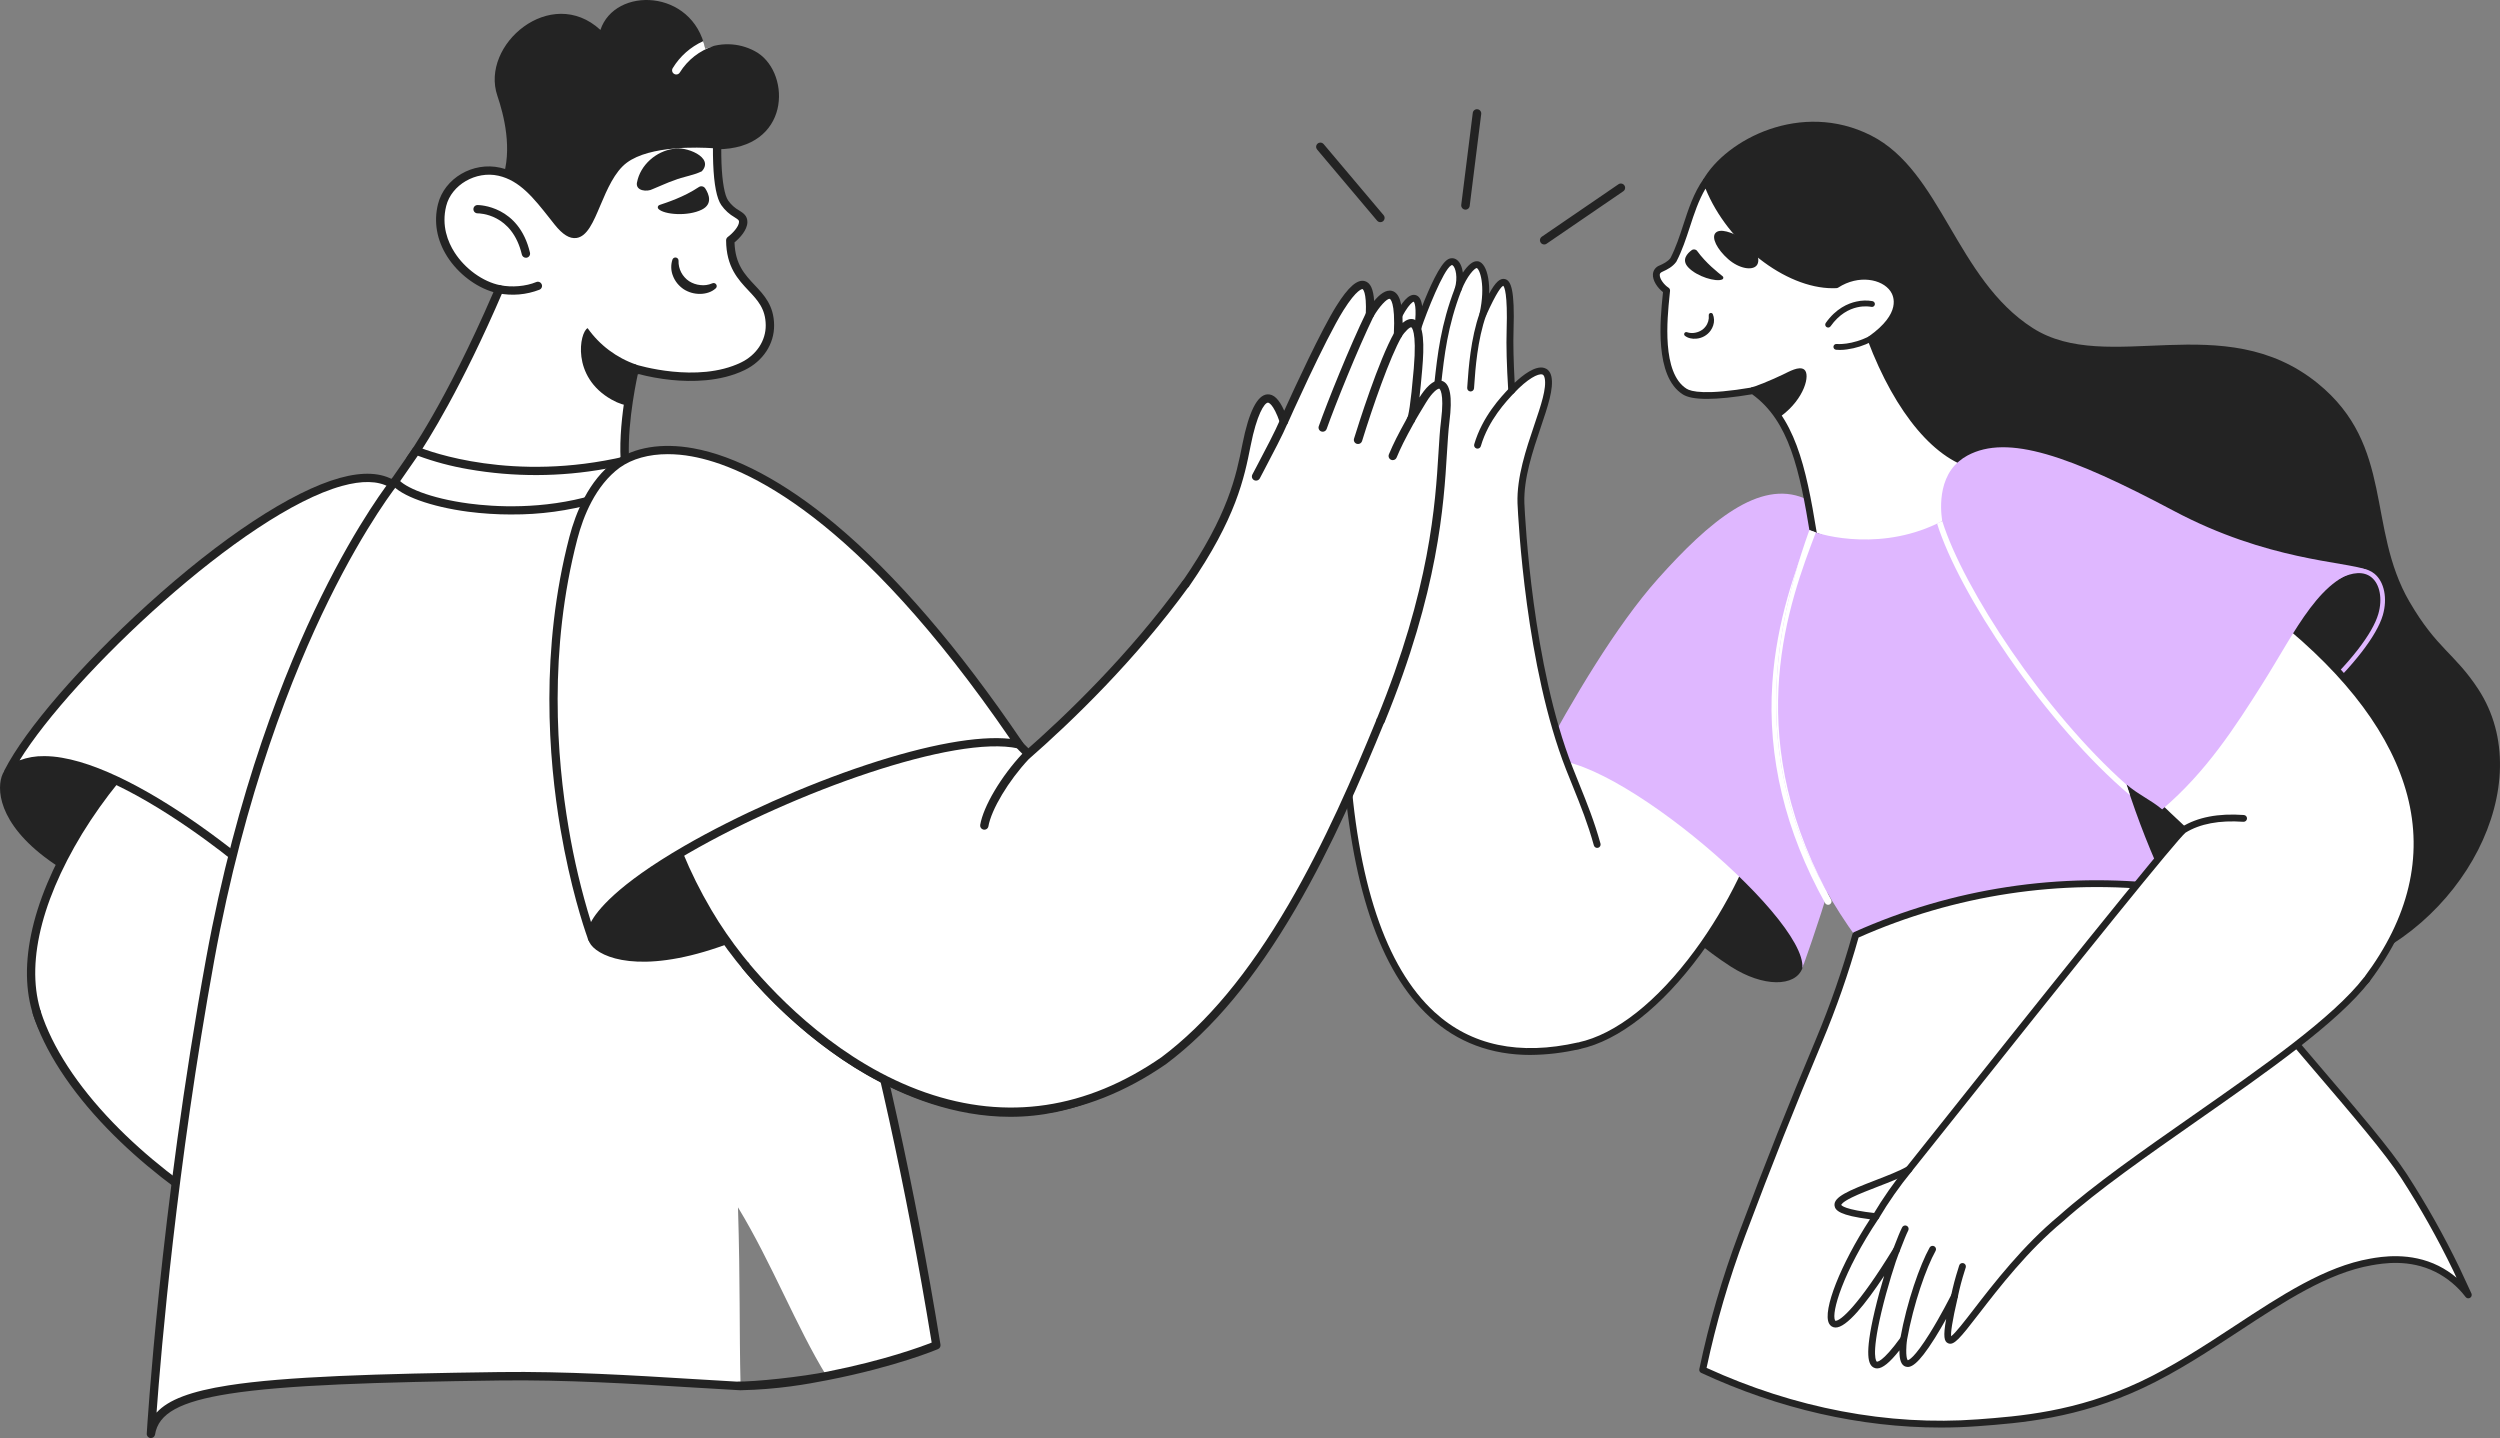 <?xml version="1.0" encoding="UTF-8"?> <svg xmlns="http://www.w3.org/2000/svg" width="113" height="65" viewBox="0 0 113 65" fill="none"><rect x="0" y="0" width="113" height="65" fill="#808080" stroke="none"/><g clip-path="url(#clip0_163_2431)"><path d="M70.026 34.735C74.483 35.193 82.598 40.795 81.466 43.769C81.147 44.607 79.704 44.635 78.224 43.684C73.758 40.812 70.026 34.735 70.026 34.735H70.026Z" fill="#232323"></path><path d="M69.459 35.003C70.451 33.872 71.876 30.132 73.191 29.261C74.903 28.129 80.869 32.3 79.87 36.623C78.999 40.4 75.207 46.447 71.367 47.27C67.04 47.995 65.967 39.105 69.459 35.004L69.459 35.003Z" fill="white"></path><path d="M70.886 47.463C69.802 47.463 68.858 46.848 68.198 45.698C67.429 44.357 67.089 42.416 67.265 40.369C67.453 38.196 68.19 36.256 69.341 34.904C69.73 34.461 70.199 33.581 70.697 32.648C71.479 31.185 72.287 29.674 73.104 29.132C73.817 28.661 75.207 28.996 76.647 29.985C77.752 30.743 78.703 31.753 79.322 32.829C80.061 34.111 80.302 35.433 80.021 36.656C79.566 38.624 78.354 41.109 76.857 43.143C75.103 45.521 73.167 47.04 71.4 47.418H71.393C71.225 47.448 71.056 47.463 70.886 47.465L70.886 47.463ZM69.577 35.103C68.467 36.407 67.756 38.286 67.574 40.395C67.405 42.351 67.739 44.276 68.467 45.545C68.956 46.399 69.852 47.364 71.338 47.117C73.031 46.753 74.901 45.278 76.606 42.962C78.081 40.963 79.273 38.518 79.719 36.588C80.287 34.131 78.497 31.629 76.473 30.239C75.158 29.336 73.874 28.994 73.277 29.389C72.525 29.886 71.7 31.43 70.972 32.793C70.466 33.74 69.989 34.634 69.577 35.103L69.577 35.103Z" fill="#232323"></path><path d="M81.466 43.769C81.711 41.41 72.046 33.293 69.55 34.465C71.074 31.622 73.048 28.282 74.937 26.163C77.265 23.555 79.528 21.668 81.55 22.521C82.252 23.063 83.416 24.11 83.642 24.651C85.601 30.207 83.809 37.172 81.466 43.769H81.466Z" fill="#DFB7FF"></path><path d="M82.631 40.897C82.575 40.897 82.523 40.867 82.495 40.817C80.689 37.566 79.885 34.223 80.109 30.882C80.302 28.013 81.18 25.703 81.821 24.012C81.854 23.933 81.944 23.896 82.023 23.928C82.099 23.96 82.137 24.044 82.11 24.121C81.477 25.791 80.608 28.078 80.419 30.901C80.195 34.228 80.963 37.423 82.766 40.667C82.808 40.741 82.781 40.835 82.707 40.877C82.707 40.877 82.706 40.877 82.706 40.878C82.683 40.89 82.657 40.897 82.631 40.897ZM72.193 38.17C71.841 36.903 71.422 35.972 70.936 34.735C69.378 30.778 68.851 25.151 68.747 22.734C68.682 20.591 70.198 18.12 69.973 17.053C69.847 16.457 69.096 16.839 68.33 17.652C68.268 16.652 68.232 15.684 68.256 14.925C68.369 11.454 67.62 12.887 67.031 14.194C67.32 12.869 67.051 12.017 66.776 11.958C66.552 11.925 66.157 12.43 65.911 13.065C66.114 12.376 65.866 11.656 65.515 11.86C65.014 12.153 64.112 14.742 64.091 14.803C64.372 12.574 63.414 13.427 62.753 15.404C62.025 17.584 61.831 18.887 61.501 21.161C60.263 29.708 59.018 50.073 71.368 47.269" fill="white"></path><path d="M69.179 47.684C67.398 47.684 65.875 47.113 64.634 45.976C62.355 43.889 61.026 39.931 60.684 34.209C60.37 28.983 60.965 23.777 61.347 21.139C61.669 18.917 61.863 17.576 62.605 15.356C62.68 15.134 63.346 13.193 63.973 13.334C64.143 13.373 64.245 13.539 64.282 13.841C64.601 13.027 65.082 11.936 65.438 11.728C65.568 11.645 65.737 11.654 65.858 11.751C65.996 11.857 66.088 12.068 66.122 12.321C66.329 12.013 66.571 11.773 66.799 11.809H66.81C67.026 11.855 67.193 12.135 67.268 12.578C67.306 12.808 67.319 13.042 67.308 13.275C67.602 12.741 67.807 12.564 68.02 12.613C68.298 12.676 68.471 13.096 68.412 14.931C68.392 15.531 68.412 16.326 68.463 17.301C68.832 16.953 69.391 16.517 69.794 16.629C69.913 16.662 70.068 16.758 70.124 17.023C70.236 17.558 69.961 18.372 69.642 19.314C69.281 20.391 68.868 21.607 68.901 22.731C68.934 23.468 69.269 30.081 71.08 34.681C71.183 34.945 71.286 35.193 71.382 35.438C71.748 36.344 72.063 37.127 72.342 38.131C72.365 38.213 72.316 38.298 72.234 38.32C72.151 38.343 72.066 38.295 72.043 38.213C71.769 37.225 71.457 36.449 71.095 35.551C70.996 35.308 70.895 35.057 70.79 34.792C68.962 30.146 68.624 23.486 68.591 22.744C68.555 21.564 68.976 20.316 69.348 19.217C69.653 18.318 69.916 17.54 69.819 17.087C69.79 16.949 69.731 16.933 69.709 16.926C69.525 16.875 69.05 17.114 68.44 17.76C68.382 17.822 68.284 17.825 68.222 17.767C68.193 17.74 68.175 17.703 68.173 17.664C68.101 16.507 68.078 15.61 68.1 14.922C68.151 13.265 67.997 12.969 67.948 12.918C67.865 12.95 67.658 13.178 67.171 14.26C67.136 14.337 67.044 14.372 66.966 14.337C66.9 14.308 66.863 14.236 66.878 14.165C67.161 12.867 66.878 12.165 66.748 12.114C66.652 12.122 66.311 12.464 66.054 13.124C66.023 13.204 65.934 13.243 65.854 13.213C65.778 13.185 65.738 13.103 65.761 13.026C65.9 12.551 65.797 12.099 65.665 11.996C65.646 11.981 65.63 11.973 65.591 11.996C65.239 12.201 64.479 14.124 64.236 14.854C64.209 14.935 64.121 14.978 64.04 14.95C63.971 14.927 63.928 14.859 63.936 14.787C64.054 13.847 63.922 13.659 63.901 13.637C63.776 13.651 63.325 14.177 62.898 15.456C62.165 17.65 61.97 18.981 61.652 21.185C61.271 23.809 60.679 28.993 60.99 34.19C61.328 39.83 62.624 43.718 64.842 45.749C66.493 47.26 68.675 47.721 71.331 47.117C71.414 47.1 71.496 47.153 71.514 47.236C71.531 47.318 71.481 47.397 71.399 47.417C70.671 47.588 69.926 47.677 69.177 47.683L69.179 47.684Z" fill="#232323"></path><path d="M66.782 20.278C66.767 20.278 66.752 20.276 66.738 20.272C66.657 20.247 66.612 20.163 66.635 20.082C67.002 18.827 67.854 17.929 68.218 17.546C68.277 17.484 68.375 17.481 68.438 17.54C68.5 17.598 68.503 17.695 68.444 17.757C68.095 18.125 67.279 18.984 66.933 20.167C66.913 20.233 66.852 20.279 66.782 20.278L66.782 20.278ZM66.472 17.694H66.458C66.373 17.686 66.31 17.612 66.318 17.527C66.323 17.479 66.327 17.407 66.333 17.318C66.375 16.71 66.472 15.288 66.885 14.143C66.917 14.064 67.007 14.027 67.087 14.059C67.16 14.088 67.2 14.17 67.176 14.246C66.777 15.35 66.683 16.742 66.642 17.337C66.636 17.429 66.63 17.503 66.626 17.553C66.619 17.633 66.552 17.694 66.472 17.694H66.472ZM64.975 17.605H64.958C64.873 17.596 64.812 17.52 64.821 17.436L64.832 17.333C64.975 16.024 65.124 14.671 65.766 13.011C65.799 12.932 65.889 12.895 65.968 12.927C66.045 12.958 66.083 13.044 66.055 13.121C65.428 14.744 65.281 16.077 65.14 17.367L65.129 17.47C65.12 17.547 65.054 17.606 64.975 17.606V17.605ZM63.505 17.605H63.488C63.403 17.596 63.342 17.52 63.351 17.436C63.483 16.531 63.68 15.637 63.942 14.761C63.966 14.68 64.052 14.633 64.134 14.657C64.216 14.681 64.263 14.766 64.239 14.848C63.982 15.707 63.788 16.584 63.658 17.471C63.649 17.548 63.583 17.606 63.504 17.606L63.505 17.605ZM108.911 27.202C110.149 29.333 110.949 29.518 112.015 31.146C114.823 35.438 111.288 42.04 105.708 43.82C100.413 45.512 94.96 42.984 93.473 38.314C89.573 31.419 85.598 19.094 84.565 15.321C82.037 15.081 76.875 11.622 76.978 8.131C78.021 6.304 81.408 4.531 84.56 6.118C87.758 7.728 88.41 12.608 91.879 14.827C95.275 16.999 100.506 13.872 104.764 17.329C108.233 20.149 106.962 23.846 108.909 27.202H108.911Z" fill="#232323"></path><path d="M87.815 23.738C84.787 25.598 81.979 24.186 81.979 24.186C81.47 21.048 80.967 18.869 79.235 17.659C78.404 17.8 76.688 18.052 76.146 17.696C74.854 16.876 75.248 14.03 75.332 13.13C75.003 12.925 74.621 12.332 75.074 12.141C75.285 12.047 75.498 11.936 75.636 11.748C76.233 10.607 76.373 9.26 77.125 8.182C78.014 10.708 80.751 12.982 83.005 12.868C84.828 11.689 87.241 13.432 84.567 15.326C85.919 18.903 87.817 20.858 89.525 21.086C89.529 22.284 87.816 23.738 87.816 23.738H87.815V23.738Z" fill="white"></path><path d="M84.461 24.853C84.222 24.853 83.983 24.839 83.744 24.812C82.649 24.69 81.939 24.339 81.91 24.324C81.865 24.301 81.834 24.259 81.827 24.211C81.343 21.233 80.869 19.026 79.196 17.821C77.536 18.099 76.481 18.1 76.06 17.825C74.779 17.009 75.043 14.432 75.155 13.331C75.159 13.286 75.164 13.244 75.168 13.204C74.918 13.013 74.688 12.673 74.712 12.389C74.727 12.212 74.844 12.06 75.012 11.999C75.185 11.922 75.381 11.826 75.503 11.667C75.749 11.192 75.921 10.667 76.086 10.159C76.316 9.456 76.551 8.729 76.996 8.094C77.044 8.024 77.141 8.007 77.211 8.056C77.238 8.074 77.258 8.1 77.269 8.131C77.689 9.323 78.556 10.513 79.648 11.396C80.741 12.279 81.937 12.754 82.953 12.716C84.027 12.044 85.238 12.31 85.705 12.991C85.93 13.318 85.969 13.723 85.814 14.131C85.653 14.557 85.295 14.978 84.75 15.381C85.998 18.627 87.784 20.699 89.541 20.934C89.619 20.944 89.676 21.01 89.675 21.088C89.68 22.341 87.985 23.796 87.913 23.857C87.907 23.862 87.9 23.866 87.894 23.87C86.864 24.512 85.674 24.852 84.46 24.853L84.461 24.853ZM82.119 24.084C82.652 24.307 83.215 24.451 83.791 24.511C85.165 24.66 86.551 24.344 87.723 23.615C87.847 23.507 89.253 22.264 89.361 21.218C87.517 20.879 85.679 18.713 84.42 15.382C84.395 15.316 84.418 15.243 84.475 15.202C85.957 14.151 85.597 13.378 85.451 13.166C85.07 12.61 84.007 12.404 83.088 12.999C83.065 13.014 83.038 13.022 83.011 13.024C82.955 13.026 82.898 13.028 82.841 13.028C80.682 13.028 78.095 10.996 77.089 8.525C76.772 9.064 76.573 9.669 76.383 10.256C76.212 10.78 76.035 11.321 75.774 11.822C75.77 11.828 75.766 11.835 75.761 11.841C75.604 12.056 75.368 12.181 75.138 12.284C75.042 12.324 75.025 12.374 75.021 12.417C75.007 12.599 75.221 12.879 75.415 13.002C75.464 13.033 75.491 13.089 75.486 13.146C75.48 13.21 75.473 13.283 75.464 13.364C75.357 14.409 75.108 16.854 76.229 17.568C76.432 17.701 77.088 17.869 79.208 17.509C79.248 17.502 79.289 17.511 79.323 17.534C81.12 18.788 81.622 21.039 82.118 24.081V24.083L82.119 24.084Z" fill="#232323"></path><path d="M84.539 15.174C83.696 15.617 83.027 15.549 83.018 15.548C82.946 15.54 82.88 15.592 82.872 15.664C82.864 15.736 82.916 15.801 82.988 15.809C83.047 15.814 83.108 15.817 83.168 15.817C83.274 15.817 83.381 15.809 83.486 15.793C83.877 15.739 84.255 15.619 84.604 15.438L84.54 15.174L84.539 15.174ZM80.399 18.883C79.839 18.046 79.3 17.627 79.131 17.521C79.354 17.47 80.008 17.206 80.581 16.933C80.866 16.798 81.32 16.53 81.549 16.703C81.841 16.924 81.561 18.02 80.52 18.796L80.399 18.883V18.883ZM78.827 10.817C79.391 11.153 79.601 11.751 79.403 11.996C79.205 12.242 78.605 12.145 78.113 11.712C77.609 11.266 77.35 10.746 77.538 10.533C77.734 10.309 78.269 10.484 78.827 10.817ZM76.256 15.017C76.374 15.057 76.499 15.064 76.621 15.039C76.742 15.017 76.857 14.969 76.956 14.896C77.004 14.859 77.047 14.817 77.084 14.769C77.201 14.624 77.255 14.439 77.236 14.254V14.248C77.232 14.196 77.271 14.15 77.324 14.145C77.364 14.142 77.402 14.164 77.419 14.2C77.487 14.361 77.493 14.542 77.437 14.708C77.41 14.792 77.371 14.87 77.32 14.942C77.166 15.158 76.922 15.293 76.655 15.309C76.569 15.316 76.482 15.31 76.397 15.29C76.311 15.271 76.229 15.233 76.159 15.179C76.118 15.147 76.111 15.086 76.144 15.046C76.17 15.014 76.213 15.002 76.251 15.016L76.256 15.017ZM77.86 12.485C77.643 12.308 77.113 11.899 76.711 11.344C76.656 11.267 76.548 11.249 76.47 11.304C76.47 11.304 76.47 11.304 76.469 11.304C76.269 11.45 75.986 11.742 76.308 12.084C76.704 12.506 77.565 12.755 77.843 12.632C77.888 12.612 77.907 12.559 77.886 12.515C77.879 12.503 77.87 12.492 77.86 12.484L77.86 12.485ZM84.642 13.612C84.4 13.568 84.151 13.575 83.911 13.63C83.532 13.711 82.983 13.945 82.524 14.598C82.505 14.625 82.497 14.658 82.501 14.69C82.51 14.756 82.566 14.805 82.632 14.805H82.65C82.686 14.8 82.72 14.78 82.741 14.75C83.52 13.644 84.54 13.861 84.584 13.871C84.655 13.887 84.726 13.842 84.742 13.771C84.758 13.7 84.713 13.63 84.642 13.614V13.613L84.642 13.612ZM107.6 27.779C107.944 26.573 107.358 25.267 105.671 26.07C104.052 26.839 97.732 36.475 97.732 36.475C97.732 36.475 106.48 31.271 107.6 27.779Z" fill="#232323"></path><path d="M97.788 36.595C97.73 36.59 97.687 36.539 97.692 36.481C97.695 36.447 97.714 36.416 97.744 36.399C103.474 33.05 106.99 29.512 107.5 27.75C107.697 27.071 107.573 26.406 107.191 26.096C106.852 25.82 106.344 25.844 105.721 26.164C105.667 26.188 105.604 26.164 105.58 26.11C105.558 26.061 105.577 26.003 105.623 25.976C106.513 25.518 107.04 25.7 107.325 25.932C107.771 26.296 107.923 27.05 107.703 27.808C107.434 28.727 106.381 30.093 104.807 31.554C102.982 33.248 100.577 34.989 97.849 36.581C97.831 36.592 97.809 36.597 97.788 36.595L97.788 36.595Z" fill="#DFB7FF"></path><path d="M98.696 37.509C99.37 38.132 105.819 45.818 106.984 44.267C114.557 34.179 101.267 25.839 94.956 23.033C91.211 21.367 87.193 24.75 89.546 27.899C91.899 31.047 97.559 36.46 98.696 37.509V37.509Z" fill="white"></path><path d="M106.542 44.627C105.157 44.627 102.146 41.518 99.377 38.468C98.984 38.036 98.7 37.724 98.59 37.622C97.329 36.458 91.735 31.085 89.422 27.991C88.451 26.692 88.446 25.208 89.406 24.018C90.476 22.694 92.747 21.882 95.02 22.893C96.373 23.495 99.868 25.177 103.122 27.789C106.375 30.401 108.389 33.125 109.111 35.883C109.859 38.741 109.185 41.593 107.108 44.359C106.985 44.525 106.791 44.623 106.583 44.626L106.542 44.627H106.542ZM98.801 37.398C98.921 37.508 99.194 37.808 99.606 38.263C101.126 39.937 105.163 44.386 106.57 44.32C106.684 44.322 106.793 44.268 106.86 44.176C108.879 41.487 109.535 38.725 108.812 35.96C108.107 33.268 106.129 30.599 102.927 28.028C99.704 25.439 96.235 23.773 94.893 23.174C92.764 22.227 90.642 22.978 89.648 24.211C88.781 25.284 88.79 26.628 89.671 27.807C91.97 30.883 97.545 36.236 98.801 37.394V37.398V37.398Z" fill="#232323"></path><path d="M81.785 23.959C82.438 24.258 85.185 24.923 87.791 23.549C87.791 23.549 87.436 21.764 88.551 20.847C88.667 20.749 88.792 20.663 88.926 20.591C90.743 19.61 93.545 20.591 98.255 23.091C102.491 25.342 105.983 25.372 106.981 25.753C104.93 25.893 103.772 28.521 102.247 30.931C101.06 32.807 99.727 34.894 97.73 36.584C97.17 36.123 96.637 35.911 96.115 35.453C96.625 37.046 97.24 38.605 97.955 40.118C93.51 39.756 88.512 40.587 83.944 42.425C79.54 36.38 79.482 30.361 81.785 23.958V23.959Z" fill="#DFB7FF"></path><path d="M87.789 23.549C87.712 23.59 87.634 23.629 87.556 23.666C88.055 25.25 89.226 27.434 90.789 29.694C92.509 32.182 94.451 34.396 96.257 35.93C96.262 35.935 96.268 35.939 96.274 35.942C96.223 35.785 96.171 35.628 96.119 35.47C92.414 32.193 88.736 26.6 87.79 23.549H87.789ZM82.074 24.068V24.061C81.957 24.024 81.86 23.989 81.784 23.958C79.756 29.598 79.562 34.945 82.55 40.273C78.691 32.982 80.885 27.2 82.074 24.068ZM83.879 42.267C83.423 43.897 82.866 45.496 82.21 47.058C80.867 50.258 79.961 52.553 78.73 55.825C77.985 57.809 77.393 59.846 76.959 61.919C82.47 64.475 87.076 64.485 89.402 64.311C91.28 64.171 93.863 63.978 96.805 62.596C100.571 60.827 103.825 57.626 107.16 57.044C107.719 56.946 108.939 56.749 110.157 57.359C110.708 57.642 111.189 58.042 111.565 58.533L111.02 57.359C110.321 55.913 109.532 54.511 108.658 53.162C107.246 50.997 103.402 46.966 97.934 40.132C93.14 39.559 88.279 40.298 83.877 42.27L83.879 42.268V42.267Z" fill="white"></path><path d="M87.72 64.525C84.109 64.525 80.402 63.683 76.896 62.055C76.83 62.025 76.795 61.954 76.809 61.884C77.246 59.804 77.84 57.76 78.587 55.769C79.869 52.364 80.781 50.069 82.07 46.998C82.722 45.443 83.277 43.849 83.73 42.226C83.742 42.182 83.773 42.145 83.815 42.126C88.243 40.143 93.132 39.4 97.954 39.977C97.994 39.981 98.031 40.002 98.057 40.033C100.673 43.302 102.906 45.918 104.701 48.018C106.645 50.294 108.049 51.938 108.791 53.075C109.668 54.431 110.461 55.839 111.164 57.292L111.709 58.466C111.744 58.543 111.711 58.634 111.633 58.67C111.568 58.701 111.49 58.682 111.446 58.624C111.085 58.151 110.622 57.765 110.09 57.494C108.894 56.894 107.7 57.103 107.19 57.192C105.213 57.54 103.256 58.822 101.184 60.183C99.807 61.087 98.382 62.023 96.873 62.732C93.905 64.126 91.31 64.321 89.416 64.462C88.853 64.504 88.288 64.525 87.72 64.525H87.72ZM77.137 61.828C81.116 63.652 85.351 64.457 89.393 64.155C91.263 64.015 93.824 63.824 96.741 62.454C98.23 61.754 99.646 60.825 101.015 59.927C103.114 58.548 105.096 57.246 107.135 56.89C107.629 56.803 108.94 56.575 110.23 57.22C110.519 57.366 110.789 57.544 111.036 57.753L110.881 57.422C110.184 55.983 109.399 54.587 108.53 53.243C107.799 52.123 106.401 50.485 104.464 48.219C102.677 46.127 100.455 43.525 97.853 40.275C93.132 39.722 88.347 40.448 84.007 42.377C83.555 43.989 83.002 45.572 82.354 47.116C81.067 50.183 80.157 52.475 78.876 55.876C78.149 57.815 77.568 59.804 77.137 61.828V61.828Z" fill="#232323"></path><path d="M101.412 36.989C100.088 36.894 99.234 37.173 98.696 37.509C98.016 38.052 86.367 52.762 86.288 52.852C85.035 53.61 80.703 54.538 84.792 54.989C81.938 59.253 81.968 62.635 85.715 56.519C85.265 57.624 83.273 64.363 86.046 60.535C85.717 63.581 87.926 59.419 88.35 58.574C87.206 63.481 89.33 58.244 93.16 55.082C96.925 51.711 104.568 47.412 106.984 44.268" fill="white"></path><path d="M84.847 61.853C84.79 61.853 84.735 61.839 84.686 61.812C84.459 61.688 84.259 61.283 84.737 59.252C84.866 58.706 85.019 58.148 85.164 57.667C84.345 58.903 83.462 60.026 82.957 60.004C82.835 60.001 82.724 59.929 82.671 59.819C82.37 59.233 83.195 57.153 84.523 55.111C83.171 54.941 82.95 54.715 82.921 54.496C82.869 54.102 83.557 53.816 84.778 53.344C85.308 53.139 85.856 52.927 86.185 52.734C86.253 52.649 86.576 52.244 87.042 51.657C91.752 45.731 98.077 37.805 98.598 37.391L98.613 37.381C99.324 36.938 100.27 36.754 101.421 36.838C101.507 36.844 101.571 36.918 101.565 37.002C101.559 37.088 101.484 37.151 101.399 37.145C100.318 37.068 99.439 37.233 98.785 37.637C98.382 37.978 94.513 42.758 87.282 51.849C86.568 52.747 86.413 52.941 86.399 52.957C86.389 52.969 86.377 52.978 86.364 52.986C86.015 53.197 85.442 53.419 84.886 53.633C84.466 53.796 84.03 53.964 83.709 54.122C83.245 54.35 83.225 54.456 83.225 54.461C83.232 54.48 83.344 54.678 84.804 54.839C84.888 54.848 84.95 54.924 84.941 55.008C84.938 55.033 84.929 55.056 84.916 55.077C83.281 57.519 82.771 59.346 82.944 59.682C82.953 59.7 82.957 59.7 82.965 59.7C83.189 59.709 83.99 59.034 85.576 56.441C85.62 56.369 85.715 56.344 85.789 56.388C85.854 56.427 85.882 56.508 85.852 56.579C85.687 56.986 85.301 58.199 85.035 59.325C84.554 61.367 84.828 61.545 84.832 61.546C84.835 61.547 85.06 61.626 85.915 60.447C85.965 60.378 86.061 60.362 86.131 60.412C86.176 60.444 86.2 60.498 86.195 60.553C86.113 61.314 86.21 61.461 86.23 61.482C86.266 61.478 86.516 61.409 87.223 60.272C87.722 59.471 88.159 58.604 88.207 58.508C88.245 58.431 88.338 58.401 88.415 58.439C88.478 58.471 88.512 58.541 88.497 58.61C88.224 59.778 88.173 60.236 88.191 60.4C88.381 60.262 88.81 59.707 89.223 59.17C90.103 58.03 91.431 56.308 93.052 54.965C94.63 53.556 96.917 51.959 99.128 50.413C102.243 48.238 105.464 45.988 106.861 44.171C106.913 44.103 107.01 44.091 107.078 44.142C107.146 44.194 107.159 44.29 107.107 44.358C105.681 46.213 102.44 48.476 99.306 50.664C97.101 52.208 94.821 53.797 93.261 55.195L93.256 55.199C91.661 56.516 90.343 58.224 89.472 59.352C88.58 60.508 88.311 60.839 88.046 60.712C87.881 60.634 87.821 60.427 87.967 59.613C87.815 59.884 87.641 60.184 87.46 60.474C86.674 61.728 86.352 61.834 86.142 61.774C85.943 61.716 85.85 61.489 85.854 61.037C85.411 61.595 85.091 61.853 84.845 61.853L84.847 61.853Z" fill="#232323"></path><path d="M84.789 55.142C84.761 55.142 84.734 55.135 84.71 55.12C84.637 55.076 84.614 54.982 84.658 54.91C85.107 54.155 85.611 53.434 86.167 52.754C86.222 52.688 86.319 52.678 86.385 52.732C86.451 52.786 86.461 52.883 86.407 52.949C85.86 53.617 85.364 54.325 84.924 55.067C84.895 55.114 84.844 55.143 84.789 55.142H84.789ZM85.708 56.688C85.623 56.688 85.553 56.619 85.553 56.535C85.553 56.515 85.556 56.496 85.564 56.478C85.594 56.401 85.624 56.325 85.651 56.253C85.766 55.957 85.865 55.702 85.974 55.481C86.01 55.403 86.101 55.369 86.179 55.404C86.257 55.439 86.292 55.531 86.257 55.608C86.255 55.611 86.254 55.613 86.253 55.616C86.15 55.825 86.053 56.075 85.941 56.364C85.912 56.437 85.883 56.513 85.852 56.59C85.829 56.649 85.772 56.688 85.709 56.688H85.708ZM86.044 60.688C86.035 60.689 86.026 60.689 86.017 60.688C85.933 60.673 85.877 60.593 85.891 60.509C86.192 58.829 86.787 57.164 87.22 56.388C87.263 56.314 87.358 56.29 87.432 56.333C87.503 56.375 87.528 56.464 87.491 56.536C87.071 57.29 86.492 58.915 86.197 60.563C86.182 60.635 86.118 60.688 86.044 60.687L86.044 60.688ZM88.344 58.736C88.334 58.736 88.323 58.735 88.313 58.732C88.229 58.715 88.175 58.634 88.192 58.551C88.276 58.148 88.381 57.75 88.507 57.358L88.554 57.204C88.575 57.122 88.66 57.073 88.742 57.094C88.825 57.115 88.875 57.199 88.854 57.281C88.853 57.285 88.851 57.289 88.85 57.293C88.834 57.344 88.818 57.395 88.802 57.447C88.679 57.829 88.577 58.218 88.495 58.611C88.481 58.683 88.418 58.735 88.344 58.735V58.736Z" fill="#232323"></path><path d="M34.252 2.39C33.539 1.947 32.652 1.877 31.877 2.203C31.307 -0.516 27.793 -0.621 27.139 1.353C24.901 -0.707 21.696 2.024 22.481 4.329C22.769 5.175 23.185 6.769 22.696 8.119C23.822 8.759 25.779 12.01 25.779 12.01C25.779 12.01 30.311 6.754 32.415 6.747C35.725 6.737 35.762 3.373 34.252 2.39Z" fill="#232323"></path><path d="M34.8 14.69C34.809 15.428 34.371 16.168 33.577 16.552C31.511 17.555 28.689 16.66 28.689 16.66C28.689 16.66 28.035 19.367 28.286 21.268C28.286 21.268 24.309 23.071 18.559 20.745C18.559 20.745 20.309 18.347 22.566 13.073C21.175 12.796 19.508 11.164 19.982 9.265C20.253 8.182 21.462 7.51 22.569 7.758C23.706 8.013 24.399 9.012 25.216 10.033C26.139 11.188 26.501 10.295 26.975 9.172C27.281 8.45 27.634 7.633 28.214 7.202C29.524 6.227 32.414 6.524 32.414 6.524C32.414 6.524 32.402 6.906 32.421 7.387C32.446 8.023 32.525 8.833 32.753 9.162C33.157 9.741 33.598 9.668 33.591 10.033C33.585 10.345 33.214 10.706 33.007 10.86C33.021 13 34.78 12.969 34.8 14.69Z" fill="white"></path><path d="M24.393 22.12C22.856 22.12 20.818 21.861 18.486 20.918C18.39 20.88 18.343 20.77 18.383 20.674C18.388 20.66 18.395 20.647 18.404 20.635C18.422 20.611 20.125 18.252 22.304 13.204C21.503 12.973 20.704 12.364 20.219 11.604C19.742 10.855 19.596 10.031 19.798 9.223C20.09 8.056 21.377 7.302 22.609 7.579C23.705 7.825 24.401 8.703 25.137 9.639C25.212 9.733 25.286 9.827 25.362 9.923C25.624 10.249 25.843 10.411 25.999 10.389C26.274 10.352 26.534 9.738 26.785 9.144L26.802 9.105C27.1 8.402 27.471 7.526 28.101 7.058C29.454 6.052 32.31 6.332 32.436 6.344C32.534 6.354 32.608 6.439 32.605 6.536C32.605 6.54 32.594 6.917 32.612 7.386C32.644 8.224 32.754 8.835 32.912 9.062C33.042 9.249 33.214 9.404 33.414 9.516C33.589 9.626 33.787 9.749 33.782 10.043C33.776 10.395 33.443 10.758 33.2 10.956C33.23 11.948 33.66 12.405 34.114 12.888C34.54 13.34 34.98 13.808 34.99 14.693C35 15.545 34.491 16.323 33.661 16.726C32.554 17.263 31.244 17.265 30.34 17.173C29.831 17.121 29.327 17.029 28.832 16.899C28.692 17.545 28.271 19.691 28.477 21.249C28.488 21.33 28.444 21.41 28.368 21.444C28.326 21.463 27.325 21.909 25.601 22.068C25.242 22.099 24.839 22.12 24.394 22.12H24.393ZM18.848 20.657C21.675 21.759 24.043 21.832 25.542 21.694C26.869 21.573 27.765 21.27 28.081 21.149C27.877 19.249 28.478 16.725 28.505 16.616C28.529 16.515 28.631 16.453 28.732 16.477C28.737 16.478 28.741 16.48 28.746 16.481C28.773 16.49 31.521 17.342 33.494 16.385C34.192 16.047 34.62 15.398 34.611 14.693C34.602 13.953 34.248 13.576 33.838 13.139C33.364 12.636 32.826 12.065 32.82 10.863C32.82 10.803 32.848 10.746 32.896 10.711C33.104 10.558 33.399 10.246 33.404 10.031C33.404 9.962 33.391 9.939 33.215 9.828C32.971 9.69 32.762 9.499 32.602 9.27C32.396 8.973 32.273 8.343 32.236 7.397C32.224 7.108 32.224 6.858 32.225 6.699C31.594 6.656 29.387 6.568 28.33 7.355C27.782 7.762 27.432 8.585 27.152 9.247L27.135 9.286C26.817 10.04 26.541 10.69 26.053 10.757C25.747 10.799 25.434 10.607 25.07 10.152L24.844 9.866C24.12 8.95 23.495 8.16 22.529 7.943C21.51 7.714 20.406 8.354 20.168 9.311C19.945 10.204 20.247 10.941 20.541 11.402C21.018 12.151 21.829 12.736 22.606 12.891C22.661 12.902 22.709 12.937 22.735 12.987C22.761 13.037 22.764 13.096 22.741 13.148C20.856 17.546 19.304 19.981 18.848 20.657V20.657Z" fill="#232323"></path><path d="M24.484 12.85C24.444 12.754 24.334 12.709 24.238 12.749C23.773 12.943 23.131 12.999 22.604 12.89C22.502 12.873 22.404 12.942 22.387 13.044C22.371 13.141 22.432 13.233 22.528 13.257C23.15 13.38 23.794 13.324 24.384 13.095C24.48 13.055 24.526 12.945 24.485 12.85H24.484Z" fill="#232323"></path><path d="M31.877 2.204C31.853 2.088 31.821 1.973 31.784 1.861C31.211 2.12 30.731 2.546 30.406 3.082C30.352 3.171 30.38 3.286 30.47 3.339C30.559 3.393 30.674 3.365 30.728 3.276C31.078 2.71 31.619 2.287 32.255 2.081C32.126 2.114 32 2.155 31.877 2.204Z" fill="white"></path><path d="M28.754 16.48C27.867 16.174 27.099 15.598 26.56 14.832C26.2 15.02 25.811 17.029 27.641 18.06C27.982 18.252 28.237 18.324 28.426 18.315C28.574 17.428 28.689 16.879 28.689 16.879C28.689 16.879 28.752 16.898 28.859 16.928C28.812 16.672 28.754 16.48 28.754 16.48Z" fill="#232323"></path><path d="M29.807 9.266C30.126 9.158 30.898 8.915 31.588 8.455C31.682 8.392 31.809 8.417 31.872 8.51C31.874 8.513 31.876 8.515 31.877 8.517C32.039 8.767 32.23 9.222 31.721 9.476C31.092 9.788 30.024 9.706 29.764 9.446C29.721 9.404 29.721 9.335 29.765 9.292C29.777 9.281 29.792 9.272 29.808 9.266H29.807Z" fill="#232323"></path><path d="M32.35 13.034C32.253 13.122 32.137 13.188 32.012 13.226C31.89 13.265 31.763 13.285 31.635 13.284C31.375 13.286 31.119 13.212 30.901 13.072C30.794 12.999 30.697 12.911 30.615 12.811C30.533 12.711 30.468 12.599 30.421 12.479C30.323 12.24 30.314 11.974 30.396 11.729C30.423 11.657 30.504 11.62 30.577 11.647C30.634 11.668 30.67 11.721 30.67 11.78V11.788C30.664 11.971 30.706 12.153 30.792 12.316C30.834 12.395 30.885 12.469 30.946 12.535C31.005 12.602 31.072 12.661 31.147 12.71C31.299 12.807 31.473 12.867 31.653 12.885C31.835 12.908 32.02 12.882 32.188 12.809L32.195 12.806C32.265 12.773 32.349 12.802 32.382 12.872C32.409 12.927 32.396 12.992 32.351 13.034H32.351H32.35Z" fill="#232323"></path><path d="M23.772 11.651C23.684 11.651 23.608 11.591 23.588 11.507C23.148 9.646 21.65 9.644 21.588 9.643C21.484 9.644 21.399 9.561 21.398 9.457C21.396 9.354 21.48 9.269 21.584 9.268C21.662 9.268 23.455 9.295 23.955 11.421C23.978 11.522 23.916 11.623 23.815 11.646C23.801 11.649 23.786 11.651 23.772 11.651Z" fill="#232323"></path><path d="M28.793 8.243C28.942 7.457 29.655 6.834 30.442 6.727C30.957 6.592 32.315 7.101 31.72 7.744C31.311 7.937 30.879 7.986 30.472 8.151C30.181 8.245 29.81 8.426 29.506 8.545C29.249 8.687 28.711 8.633 28.792 8.242L28.793 8.243Z" fill="#232323"></path><path d="M6.386 35.779C3.311 34.05 1.032 33.958 0.251 34.78C-0.449 35.517 -0.776 40.61 15.017 42.946C15.022 42.947 12.73 39.346 6.386 35.779Z" fill="#232323"></path><path d="M5.211 35.247C4.609 35.989 4.055 36.769 3.554 37.582C0.114 43.245 0.949 47.737 5.047 48.934C8.269 49.874 11.318 48.614 11.318 48.614C11.318 48.614 14.23 44.895 15.022 42.948C17.849 37.536 19.064 23.23 17.104 22.156C15.079 21.05 5.211 35.247 5.211 35.247V35.247Z" fill="white"></path><path d="M7.592 49.472C6.713 49.476 5.838 49.356 4.993 49.113C3.342 48.63 2.169 47.614 1.604 46.167C0.724 43.919 1.359 40.835 3.393 37.488C3.897 36.669 4.453 35.884 5.06 35.138C5.171 34.979 7.607 31.488 10.25 28.173C11.835 26.187 13.183 24.649 14.259 23.603C15.704 22.201 16.634 21.69 17.192 21.995C18.378 22.644 18.409 27.044 18.043 30.945C17.677 34.846 16.735 40.066 15.191 43.028C14.394 44.977 11.587 48.578 11.467 48.729C11.447 48.754 11.42 48.774 11.39 48.787C11.298 48.824 9.698 49.471 7.592 49.471L7.592 49.472ZM16.834 22.281C16.293 22.281 14.767 23.109 10.545 28.403C7.861 31.77 5.393 35.318 5.366 35.353L5.358 35.363C4.76 36.099 4.211 36.872 3.715 37.679C1.742 40.925 1.117 43.893 1.956 46.032C2.477 47.364 3.565 48.305 5.101 48.754C8.014 49.604 10.816 48.606 11.202 48.459C11.516 48.051 14.12 44.671 14.846 42.877L14.854 42.86C16.375 39.948 17.304 34.776 17.669 30.907C18.102 26.3 17.831 22.769 17.012 22.32C16.957 22.292 16.895 22.278 16.834 22.28V22.281Z" fill="#232323"></path><path d="M1.662 45.765C2.782 49.286 6.557 52.81 10.176 54.97C18.794 60.115 24.094 60.22 26.226 60.671C28.358 61.123 28.196 60.292 27.249 59.728C26.558 59.316 25.804 58.924 25.742 58.892C25.801 58.922 26.533 59.283 28.71 59.657C32.132 60.243 30.464 58.677 30.464 58.677C33.887 59.148 31.491 57.502 31.491 57.502C33.32 57.738 33.165 57.127 31.886 56.176C30.608 55.226 26.972 53.233 26.972 53.233C29.212 52.682 27.601 51.912 26.059 51.469C24.517 51.026 21.147 49.765 17.993 46.963C15.126 44.418 15.493 44.73 14.511 43.972" fill="white"></path><path d="M27.239 60.987C26.884 60.979 26.532 60.934 26.186 60.854C25.863 60.786 25.456 60.724 24.983 60.653C22.332 60.25 17.399 59.501 10.078 55.131C8.172 53.993 6.313 52.529 4.845 51.01C3.173 49.279 2.009 47.484 1.481 45.824C1.451 45.725 1.508 45.62 1.607 45.59C1.705 45.56 1.809 45.614 1.841 45.71C2.352 47.317 3.484 49.06 5.117 50.751C6.562 52.249 8.394 53.691 10.273 54.809C17.529 59.141 22.416 59.883 25.038 60.282C25.516 60.354 25.928 60.416 26.262 60.487C27.363 60.72 27.692 60.567 27.72 60.495C27.748 60.424 27.608 60.161 27.15 59.888C26.456 59.474 25.692 59.076 25.651 59.058C25.559 59.009 25.523 58.896 25.573 58.803C25.622 58.711 25.736 58.676 25.828 58.725C25.867 58.745 26.582 59.099 28.741 59.474C30.412 59.761 30.64 59.489 30.669 59.432C30.736 59.3 30.517 58.989 30.332 58.816C30.256 58.745 30.253 58.626 30.325 58.551C30.366 58.507 30.427 58.486 30.488 58.494C31.996 58.702 32.114 58.454 32.114 58.451C32.159 58.336 31.8 57.943 31.382 57.658C31.296 57.599 31.275 57.483 31.334 57.397C31.374 57.34 31.444 57.309 31.514 57.318C32.558 57.453 32.663 57.271 32.664 57.269C32.665 57.267 32.708 57.027 31.771 56.329C30.511 55.392 26.915 53.42 26.879 53.4C26.788 53.349 26.755 53.236 26.805 53.145C26.831 53.099 26.874 53.066 26.925 53.054C27.872 52.821 27.887 52.6 27.887 52.591C27.887 52.431 27.392 52.049 26.002 51.651C24.663 51.267 21.189 50.055 17.866 47.105L17.031 46.358C15.843 45.302 15.035 44.611 14.609 44.283L14.392 44.12C14.31 44.057 14.295 43.939 14.359 43.857C14.423 43.776 14.541 43.761 14.623 43.824L14.835 43.986C15.268 44.32 16.082 45.017 17.277 46.08L18.115 46.823C21.382 49.723 24.791 50.912 26.105 51.289C27.543 51.701 28.269 52.141 28.26 52.596C28.254 52.879 27.996 53.102 27.453 53.288C28.435 53.833 30.951 55.249 31.994 56.026C32.832 56.651 33.145 57.077 33.009 57.408C32.913 57.645 32.619 57.752 32.077 57.739C32.337 57.989 32.569 58.31 32.461 58.584C32.336 58.902 31.849 59.009 30.897 58.918C31.023 59.121 31.115 59.373 31.002 59.597C30.799 60.002 30.059 60.079 28.673 59.841C28.166 59.754 27.736 59.668 27.373 59.586C27.927 59.924 28.194 60.324 28.071 60.634C27.98 60.869 27.7 60.987 27.238 60.987H27.239Z" fill="#232323"></path><path d="M23.371 53.773C23.006 53.773 22.642 53.761 22.266 53.738C22.162 53.732 22.082 53.642 22.089 53.539C22.095 53.436 22.185 53.357 22.289 53.364C23.782 53.456 25.085 53.367 26.939 53.051C27.041 53.03 27.141 53.094 27.163 53.195C27.185 53.296 27.12 53.395 27.018 53.417C27.013 53.418 27.007 53.419 27.002 53.42C25.584 53.662 24.48 53.773 23.371 53.773H23.371ZM21.274 56.116C20.692 56.121 20.112 56.06 19.544 55.935C19.444 55.907 19.385 55.804 19.413 55.704C19.44 55.608 19.538 55.55 19.636 55.571C19.668 55.579 22.879 56.343 25.271 54.475C25.351 54.409 25.47 54.42 25.536 54.499C25.603 54.579 25.592 54.697 25.512 54.763C25.509 54.765 25.506 54.768 25.503 54.77C24.102 55.864 22.475 56.115 21.274 56.115V56.116ZM31.488 57.689C31.477 57.69 31.465 57.69 31.453 57.689C28.64 57.163 26.591 55.797 26.506 55.739C26.419 55.681 26.396 55.564 26.455 55.477C26.513 55.391 26.631 55.369 26.718 55.426C26.739 55.44 28.791 56.808 31.524 57.318C31.626 57.337 31.694 57.435 31.675 57.536C31.658 57.626 31.58 57.69 31.488 57.69V57.688V57.689ZM30.461 58.865C30.451 58.865 30.441 58.865 30.431 58.865C27.566 58.412 25.593 57.189 25.513 57.137C25.427 57.078 25.405 56.962 25.464 56.877C25.52 56.796 25.629 56.772 25.714 56.821C25.734 56.833 27.705 58.055 30.489 58.494C30.593 58.502 30.672 58.593 30.663 58.696C30.655 58.8 30.564 58.877 30.46 58.869L30.461 58.865H30.461ZM25.739 59.079C25.714 59.079 25.689 59.074 25.666 59.065C25.37 58.941 25.078 58.809 24.79 58.669C24.697 58.623 24.659 58.511 24.705 58.419C24.751 58.326 24.864 58.288 24.957 58.334C24.962 58.334 25.354 58.529 25.812 58.719C25.908 58.759 25.953 58.869 25.913 58.964C25.884 59.034 25.815 59.079 25.739 59.079V59.079Z" fill="#232323"></path><path d="M14.968 42.959C13.721 40.836 3.576 32.172 0.377 34.885C2.6 30.52 14.221 19.695 17.748 21.888C19.612 29.632 19.012 36.634 14.968 42.959Z" fill="white"></path><path d="M14.968 43.147H14.964C14.898 43.145 14.838 43.11 14.805 43.053C14.209 42.037 11.877 39.923 9.966 38.466C8.317 37.207 5.183 35.032 2.732 34.619C1.764 34.455 1.01 34.593 0.499 35.03C0.42 35.097 0.301 35.088 0.233 35.009C0.184 34.952 0.174 34.871 0.208 34.803C1.139 32.977 3.675 30.042 6.669 27.327C10.019 24.29 13.185 22.206 15.358 21.603C16.406 21.313 17.244 21.356 17.847 21.732C17.889 21.758 17.919 21.799 17.931 21.847C19.911 30.074 18.994 37.013 15.126 43.061C15.091 43.115 15.031 43.147 14.967 43.146L14.968 43.147Z" fill="#232323"></path><path d="M1.99 34.176C2.261 34.178 2.53 34.202 2.797 34.249C6.959 34.951 13.512 40.61 14.964 42.616C18.631 36.734 19.488 29.989 17.583 22.011C17.076 21.73 16.363 21.714 15.46 21.964C11.018 23.19 3.254 30.526 0.885 34.367C1.238 34.235 1.613 34.17 1.991 34.177L1.99 34.176Z" fill="white"></path><path d="M17.865 21.738L18.816 20.364C18.816 20.364 22.335 21.904 27.354 21C27.517 20.97 27.681 20.937 27.847 20.904C28.44 20.779 29.054 20.625 29.685 20.43C29.685 20.43 37.721 32.52 42.324 60.798C42.324 60.798 40.501 61.581 37.36 62.192C36.002 59.988 34.881 57.078 33.357 54.572C33.463 58.069 33.41 60.004 33.474 62.646C30.467 62.485 26.436 62.153 22.581 62.203C10.656 62.359 7.137 62.777 6.821 64.813C6.821 64.813 7.397 54.914 9.503 43.347C12.168 28.716 17.865 21.737 17.865 21.737V21.738Z" fill="white"></path><path d="M33.478 62.84C33.085 62.819 33.469 62.84 33.464 62.84C32.78 62.803 32.046 62.758 31.265 62.711C28.588 62.546 25.552 62.359 22.581 62.398C17.08 62.47 12.9 62.6 10.375 62.996C8.131 63.349 7.155 63.886 7.006 64.85C6.988 64.937 6.91 65.001 6.82 65H6.801C6.701 64.99 6.627 64.903 6.633 64.803C6.638 64.704 7.232 54.761 9.317 43.315C10.699 35.736 12.905 30.246 14.514 26.975C16.211 23.528 17.619 21.745 17.714 21.626L18.661 20.261C18.713 20.188 18.81 20.161 18.892 20.198C18.927 20.213 22.419 21.703 27.319 20.822C27.497 20.791 27.657 20.76 27.807 20.728C28.412 20.603 29.025 20.445 29.63 20.259C29.71 20.235 29.796 20.265 29.843 20.335C29.863 20.366 31.892 23.449 34.455 29.951C36.816 35.941 40.13 46.153 42.51 60.777C42.524 60.862 42.478 60.945 42.399 60.979C42.381 60.987 40.521 61.776 37.395 62.385C36.468 62.567 35.161 62.803 33.478 62.839V62.84ZM37.449 61.987C39.984 61.484 41.645 60.869 42.112 60.685C39.742 46.18 36.453 36.049 34.109 30.097C31.838 24.329 29.991 21.27 29.602 20.652C29.032 20.824 28.455 20.971 27.885 21.09C27.732 21.122 27.571 21.152 27.386 21.187C25.331 21.561 23.224 21.569 21.166 21.208C20.388 21.075 19.625 20.871 18.885 20.598H18.885L18.02 21.846L18.011 21.857C17.997 21.875 16.574 23.636 14.845 27.155C13.249 30.402 11.059 35.855 9.688 43.383C7.985 52.733 7.279 61.075 7.076 63.851C7.612 63.262 8.641 62.883 10.318 62.62C12.864 62.219 17.061 62.09 22.578 62.017C25.563 61.978 28.606 62.166 31.29 62.33C31.99 62.373 32.656 62.414 33.28 62.448C34.115 62.463 36.275 62.231 37.449 61.989L37.449 61.987Z" fill="#232323"></path><path d="M23.115 23.255C22.461 23.256 21.807 23.213 21.158 23.13C19.478 22.907 18.12 22.416 17.697 21.881C17.632 21.8 17.644 21.683 17.725 21.617C17.806 21.552 17.925 21.565 17.99 21.645C17.992 21.647 17.993 21.648 17.994 21.65C18.284 22.02 19.413 22.524 21.208 22.761C22.319 22.908 24.527 23.052 26.831 22.374C26.931 22.345 27.036 22.401 27.066 22.501C27.095 22.6 27.038 22.704 26.938 22.734C25.695 23.088 24.408 23.263 23.115 23.254L23.115 23.255ZM31.192 38.291C29.066 39.447 26.339 41.453 26.606 42.498C26.872 43.553 32.175 46.145 46.059 33.868C46.057 33.868 42.363 32.22 31.192 38.291Z" fill="#232323"></path><path d="M46.057 33.646C46.057 33.646 35.466 20.676 30.497 20.856C25.474 21.035 29.183 34.803 30.608 38.423C30.633 38.486 30.659 38.548 30.685 38.615C31.053 39.508 31.484 40.374 31.975 41.207L31.995 41.241C34.948 46.26 42.5 52.609 49.66 49.448C57.505 42.685 47.186 34.983 46.056 33.646L46.057 33.646Z" fill="white"></path><path d="M45.662 50.48C43.126 50.48 40.845 49.544 39.155 48.571C36.249 46.892 33.512 44.189 31.832 41.336L31.812 41.302C31.317 40.46 30.882 39.585 30.51 38.682L30.492 38.639C30.472 38.588 30.452 38.538 30.43 38.488C29.879 37.09 28.837 33.739 28.226 30.246C27.314 25.04 27.912 22.753 28.573 21.75C29.029 21.064 29.673 20.697 30.487 20.668C32.6 20.591 35.891 22.741 40.27 27.053C43.485 30.221 46.135 33.452 46.199 33.529C46.331 33.686 46.611 33.948 46.965 34.279C47.856 35.114 49.346 36.512 50.574 38.196C52.067 40.241 52.803 42.199 52.764 44.018C52.721 46.045 51.717 47.919 49.78 49.588C49.766 49.6 49.75 49.61 49.733 49.618C48.452 50.188 47.065 50.482 45.662 50.48H45.662ZM30.604 21.038H30.508C29.812 21.063 29.285 21.361 28.896 21.951C28 23.308 27.898 26.152 28.603 30.178C29.211 33.645 30.242 36.965 30.787 38.35C30.806 38.399 30.826 38.448 30.846 38.496L30.864 38.54C31.228 39.425 31.655 40.283 32.142 41.108L32.161 41.141C33.81 43.944 36.497 46.599 39.348 48.245C41.827 49.676 45.609 51.016 49.562 49.284C51.401 47.692 52.354 45.917 52.395 44.007C52.432 42.272 51.718 40.39 50.276 38.413C49.068 36.758 47.594 35.374 46.712 34.548C46.336 34.193 46.062 33.937 45.916 33.765C45.806 33.636 35.463 21.038 30.604 21.038V21.038Z" fill="#232323"></path><path d="M44.494 37.325C44.631 36.506 45.437 35.171 46.368 34.18C48.374 32.427 51.191 29.704 53.594 26.39C54.356 25.339 62.999 31.116 62.407 32.562C60.202 37.949 57.215 44.484 52.609 47.939C44.95 53.233 37.663 48.385 33.71 43.661" fill="white"></path><path d="M45.695 50.432C44.335 50.425 42.987 50.189 41.706 49.734C37.824 48.381 34.938 45.426 33.564 43.782C33.494 43.705 33.5 43.587 33.576 43.517C33.653 43.447 33.773 43.453 33.843 43.529C33.846 43.533 33.85 43.538 33.854 43.543C35.204 45.155 38.034 48.058 41.831 49.381C45.518 50.665 49.108 50.13 52.497 47.788C54.553 46.245 56.433 43.985 58.244 40.881C59.877 38.082 61.176 35.07 62.231 32.492C62.335 32.238 61.927 31.493 60.431 30.229C59.131 29.149 57.734 28.19 56.257 27.366C54.416 26.354 53.819 26.398 53.743 26.5C51.327 29.834 48.471 32.589 46.498 34.315C45.588 35.284 44.806 36.59 44.675 37.355C44.654 37.456 44.553 37.52 44.451 37.498C44.356 37.478 44.292 37.389 44.304 37.292C44.445 36.448 45.254 35.085 46.226 34.051C46.23 34.047 46.235 34.042 46.239 34.039C48.199 32.327 51.037 29.59 53.435 26.28C53.749 25.852 54.727 26.099 56.435 27.037C57.934 27.874 59.352 28.846 60.671 29.942C62.153 31.191 62.794 32.099 62.576 32.633C61.516 35.222 60.21 38.252 58.566 41.068C56.728 44.217 54.814 46.514 52.717 48.088L52.711 48.093C50.876 49.361 48.953 50.122 46.998 50.354C46.566 50.405 46.131 50.431 45.696 50.432H45.695Z" fill="#232323"></path><path d="M62.405 32.562C65.392 25.278 65.052 21.189 65.321 19.039C65.59 16.89 64.885 17.119 64.288 18.107C64.099 18.414 63.8 18.909 63.773 18.974C63.798 18.912 63.904 18.857 64.087 16.669C64.381 13.232 63.184 15.125 63.184 15.125C63.361 11.695 61.917 14.209 61.917 14.209C61.996 12.377 61.399 12.585 60.554 13.931C59.709 15.278 58.027 19.052 58.027 19.052C57.281 16.881 56.644 18.541 56.337 20.108C56.029 21.675 55.646 23.417 53.589 26.392" fill="white"></path><path d="M62.405 32.75C62.301 32.75 62.217 32.666 62.217 32.563C62.217 32.539 62.221 32.514 62.231 32.492C64.643 26.609 64.879 22.759 65.02 20.458C65.053 19.905 65.083 19.427 65.135 19.016C65.297 17.713 65.06 17.57 65.058 17.569C65.009 17.552 64.772 17.671 64.45 18.203L64.366 18.342C64.231 18.565 64.012 18.926 63.957 19.028L63.948 19.046C63.909 19.141 63.799 19.187 63.703 19.148C63.606 19.109 63.56 19 63.6 18.903C63.603 18.894 63.608 18.885 63.613 18.875C63.658 18.788 63.755 18.384 63.903 16.654C64.051 14.915 63.791 14.794 63.789 14.792C63.722 14.779 63.502 14.979 63.349 15.225C63.294 15.312 63.177 15.339 63.089 15.284C63.031 15.248 62.997 15.184 63.001 15.115C63.079 13.602 62.821 13.509 62.818 13.509C62.698 13.474 62.336 13.867 62.086 14.302C62.034 14.392 61.919 14.423 61.828 14.371C61.767 14.336 61.731 14.271 61.734 14.201C61.78 13.155 61.588 13.067 61.586 13.066C61.584 13.065 61.339 13.044 60.72 14.031C59.887 15.36 58.221 19.088 58.207 19.126C58.175 19.197 58.103 19.241 58.026 19.238C57.949 19.234 57.882 19.185 57.856 19.113C57.542 18.195 57.317 18.199 57.309 18.2C57.148 18.211 56.806 18.738 56.529 20.145C56.239 21.602 55.88 23.415 53.752 26.499C53.694 26.585 53.577 26.608 53.49 26.551C53.404 26.494 53.38 26.377 53.438 26.291C53.439 26.29 53.44 26.288 53.441 26.287C55.524 23.267 55.876 21.496 56.158 20.073C56.448 18.612 56.827 17.857 57.284 17.825C57.568 17.806 57.814 18.043 58.047 18.564C58.508 17.546 59.712 14.933 60.402 13.833C60.948 12.959 61.361 12.604 61.699 12.709C61.945 12.785 62.076 13.067 62.111 13.604C62.342 13.325 62.642 13.068 62.928 13.151C63.248 13.244 63.398 13.695 63.398 14.595C63.55 14.466 63.731 14.378 63.914 14.438C64.396 14.599 64.372 15.665 64.285 16.686C64.238 17.233 64.196 17.65 64.159 17.968C64.382 17.609 64.788 17.08 65.187 17.219C65.552 17.344 65.656 17.931 65.514 19.066C65.465 19.465 65.436 19.94 65.402 20.485C65.26 22.808 65.021 26.696 62.587 32.636C62.556 32.708 62.484 32.752 62.406 32.75L62.405 32.75Z" fill="#232323"></path><path d="M63.773 18.974C63.318 19.8 63.161 20.116 62.952 20.61L63.773 18.974Z" fill="white"></path><path d="M62.952 20.798C62.848 20.798 62.764 20.713 62.764 20.61C62.764 20.585 62.769 20.561 62.778 20.537C62.998 20.018 63.161 19.693 63.608 18.884C63.655 18.792 63.768 18.755 63.861 18.802C63.954 18.849 63.991 18.961 63.944 19.053C63.942 19.057 63.94 19.061 63.938 19.064C63.471 19.912 63.325 20.212 63.126 20.683C63.096 20.753 63.028 20.798 62.952 20.798V20.798Z" fill="#232323"></path><path d="M63.188 15.124C62.596 16.161 61.784 18.589 61.384 19.882L63.188 15.124Z" fill="white"></path><path d="M61.383 20.069C61.364 20.069 61.346 20.066 61.328 20.061C61.228 20.031 61.172 19.927 61.202 19.828C61.202 19.828 61.202 19.828 61.202 19.827C61.383 19.241 62.322 16.259 63.024 15.033C63.076 14.943 63.192 14.911 63.282 14.963C63.373 15.015 63.404 15.13 63.352 15.22C62.824 16.145 62.059 18.342 61.564 19.94C61.538 20.017 61.465 20.07 61.383 20.069V20.069Z" fill="#232323"></path><path d="M61.92 14.209C61.18 15.726 60.148 18.302 59.784 19.329L61.92 14.209Z" fill="white"></path><path d="M59.787 19.514C59.765 19.514 59.744 19.51 59.724 19.503C59.626 19.469 59.574 19.362 59.609 19.265C59.996 18.168 61.023 15.621 61.751 14.127C61.796 14.034 61.909 13.995 62.003 14.04C62.097 14.086 62.136 14.197 62.09 14.29C61.379 15.75 60.34 18.326 59.965 19.389C59.938 19.464 59.867 19.514 59.787 19.514Z" fill="#232323"></path><path d="M58.03 19.05C57.771 19.66 57.218 20.689 56.773 21.537L58.03 19.05Z" fill="white"></path><path d="M56.773 21.724C56.669 21.724 56.584 21.64 56.585 21.536C56.585 21.507 56.593 21.477 56.606 21.45C56.669 21.325 56.738 21.2 56.807 21.069C57.197 20.329 57.639 19.49 57.857 18.977C57.897 18.882 58.008 18.837 58.104 18.877C58.2 18.917 58.245 19.027 58.204 19.122C57.981 19.651 57.534 20.496 57.141 21.245C57.072 21.375 57.005 21.503 56.941 21.626C56.907 21.687 56.843 21.725 56.773 21.724Z" fill="#232323"></path><path d="M46.057 33.646C43.111 32.993 35.766 35.658 31.033 38.392C29.076 39.522 27.304 40.853 26.852 41.817C26.748 42.038 26.715 42.241 26.764 42.417C26.764 42.411 26.747 42.374 26.724 42.309C26.565 41.86 25.961 40.058 25.516 37.445C24.936 34.046 24.625 29.273 25.914 24.319C26.256 23.004 26.891 21.73 27.903 20.981C30.416 19.194 37.117 20.447 46.057 33.646Z" fill="white"></path><path d="M26.764 42.604C26.683 42.604 26.611 42.554 26.584 42.479V42.473C26.578 42.457 26.567 42.424 26.551 42.378V42.372C26.377 41.884 25.779 40.086 25.334 37.477C24.785 34.264 24.41 29.366 25.735 24.273C26.018 23.188 26.605 21.712 27.796 20.835C28.671 20.21 29.924 20.009 31.328 20.261C33.248 20.605 35.464 21.788 37.737 23.681C40.485 25.972 43.338 29.29 46.219 33.543C46.277 33.629 46.255 33.745 46.168 33.803C46.125 33.832 46.072 33.842 46.021 33.83C43.165 33.197 35.882 35.812 31.134 38.556C28.948 39.812 27.414 41.062 27.023 41.897C26.936 42.084 26.91 42.24 26.945 42.367C26.973 42.467 26.914 42.57 26.814 42.598C26.797 42.602 26.78 42.604 26.764 42.604V42.603V42.604ZM30.184 20.528C29.327 20.528 28.578 20.735 28.014 21.136C26.914 21.947 26.363 23.338 26.096 24.364C24.789 29.394 25.16 34.236 25.701 37.414C25.942 38.856 26.28 40.28 26.713 41.677C26.964 41.198 27.851 40.016 30.939 38.232C33.319 36.858 36.391 35.489 39.156 34.573C41.939 33.651 44.217 33.24 45.657 33.395C38.74 23.302 33.675 21.06 31.257 20.627C30.903 20.562 30.544 20.529 30.184 20.528Z" fill="#232323"></path><path d="M69.614 10.916C69.588 10.835 69.619 10.748 69.688 10.7L73.154 8.329C73.241 8.269 73.361 8.292 73.421 8.379C73.482 8.466 73.46 8.586 73.372 8.646L69.906 11.016C69.819 11.076 69.699 11.054 69.639 10.966C69.628 10.951 69.62 10.934 69.614 10.916ZM59.498 6.695C59.466 6.594 59.522 6.486 59.623 6.454C59.698 6.431 59.779 6.454 59.829 6.514L62.538 9.725C62.607 9.806 62.598 9.927 62.517 9.996C62.437 10.065 62.315 10.055 62.246 9.975C62.245 9.974 62.244 9.972 62.243 9.972L59.534 6.76C59.518 6.74 59.506 6.718 59.498 6.695H59.498ZM66.056 9.342C66.047 9.316 66.045 9.288 66.048 9.26L66.569 5.104C66.582 4.999 66.678 4.924 66.784 4.938C66.889 4.951 66.964 5.047 66.951 5.152L66.43 9.309C66.417 9.414 66.321 9.488 66.216 9.475C66.141 9.465 66.079 9.414 66.056 9.342V9.342Z" fill="#232323"></path></g><defs><clipPath id="clip0_163_2431"><rect width="113" height="65" fill="white"></rect></clipPath></defs></svg> 